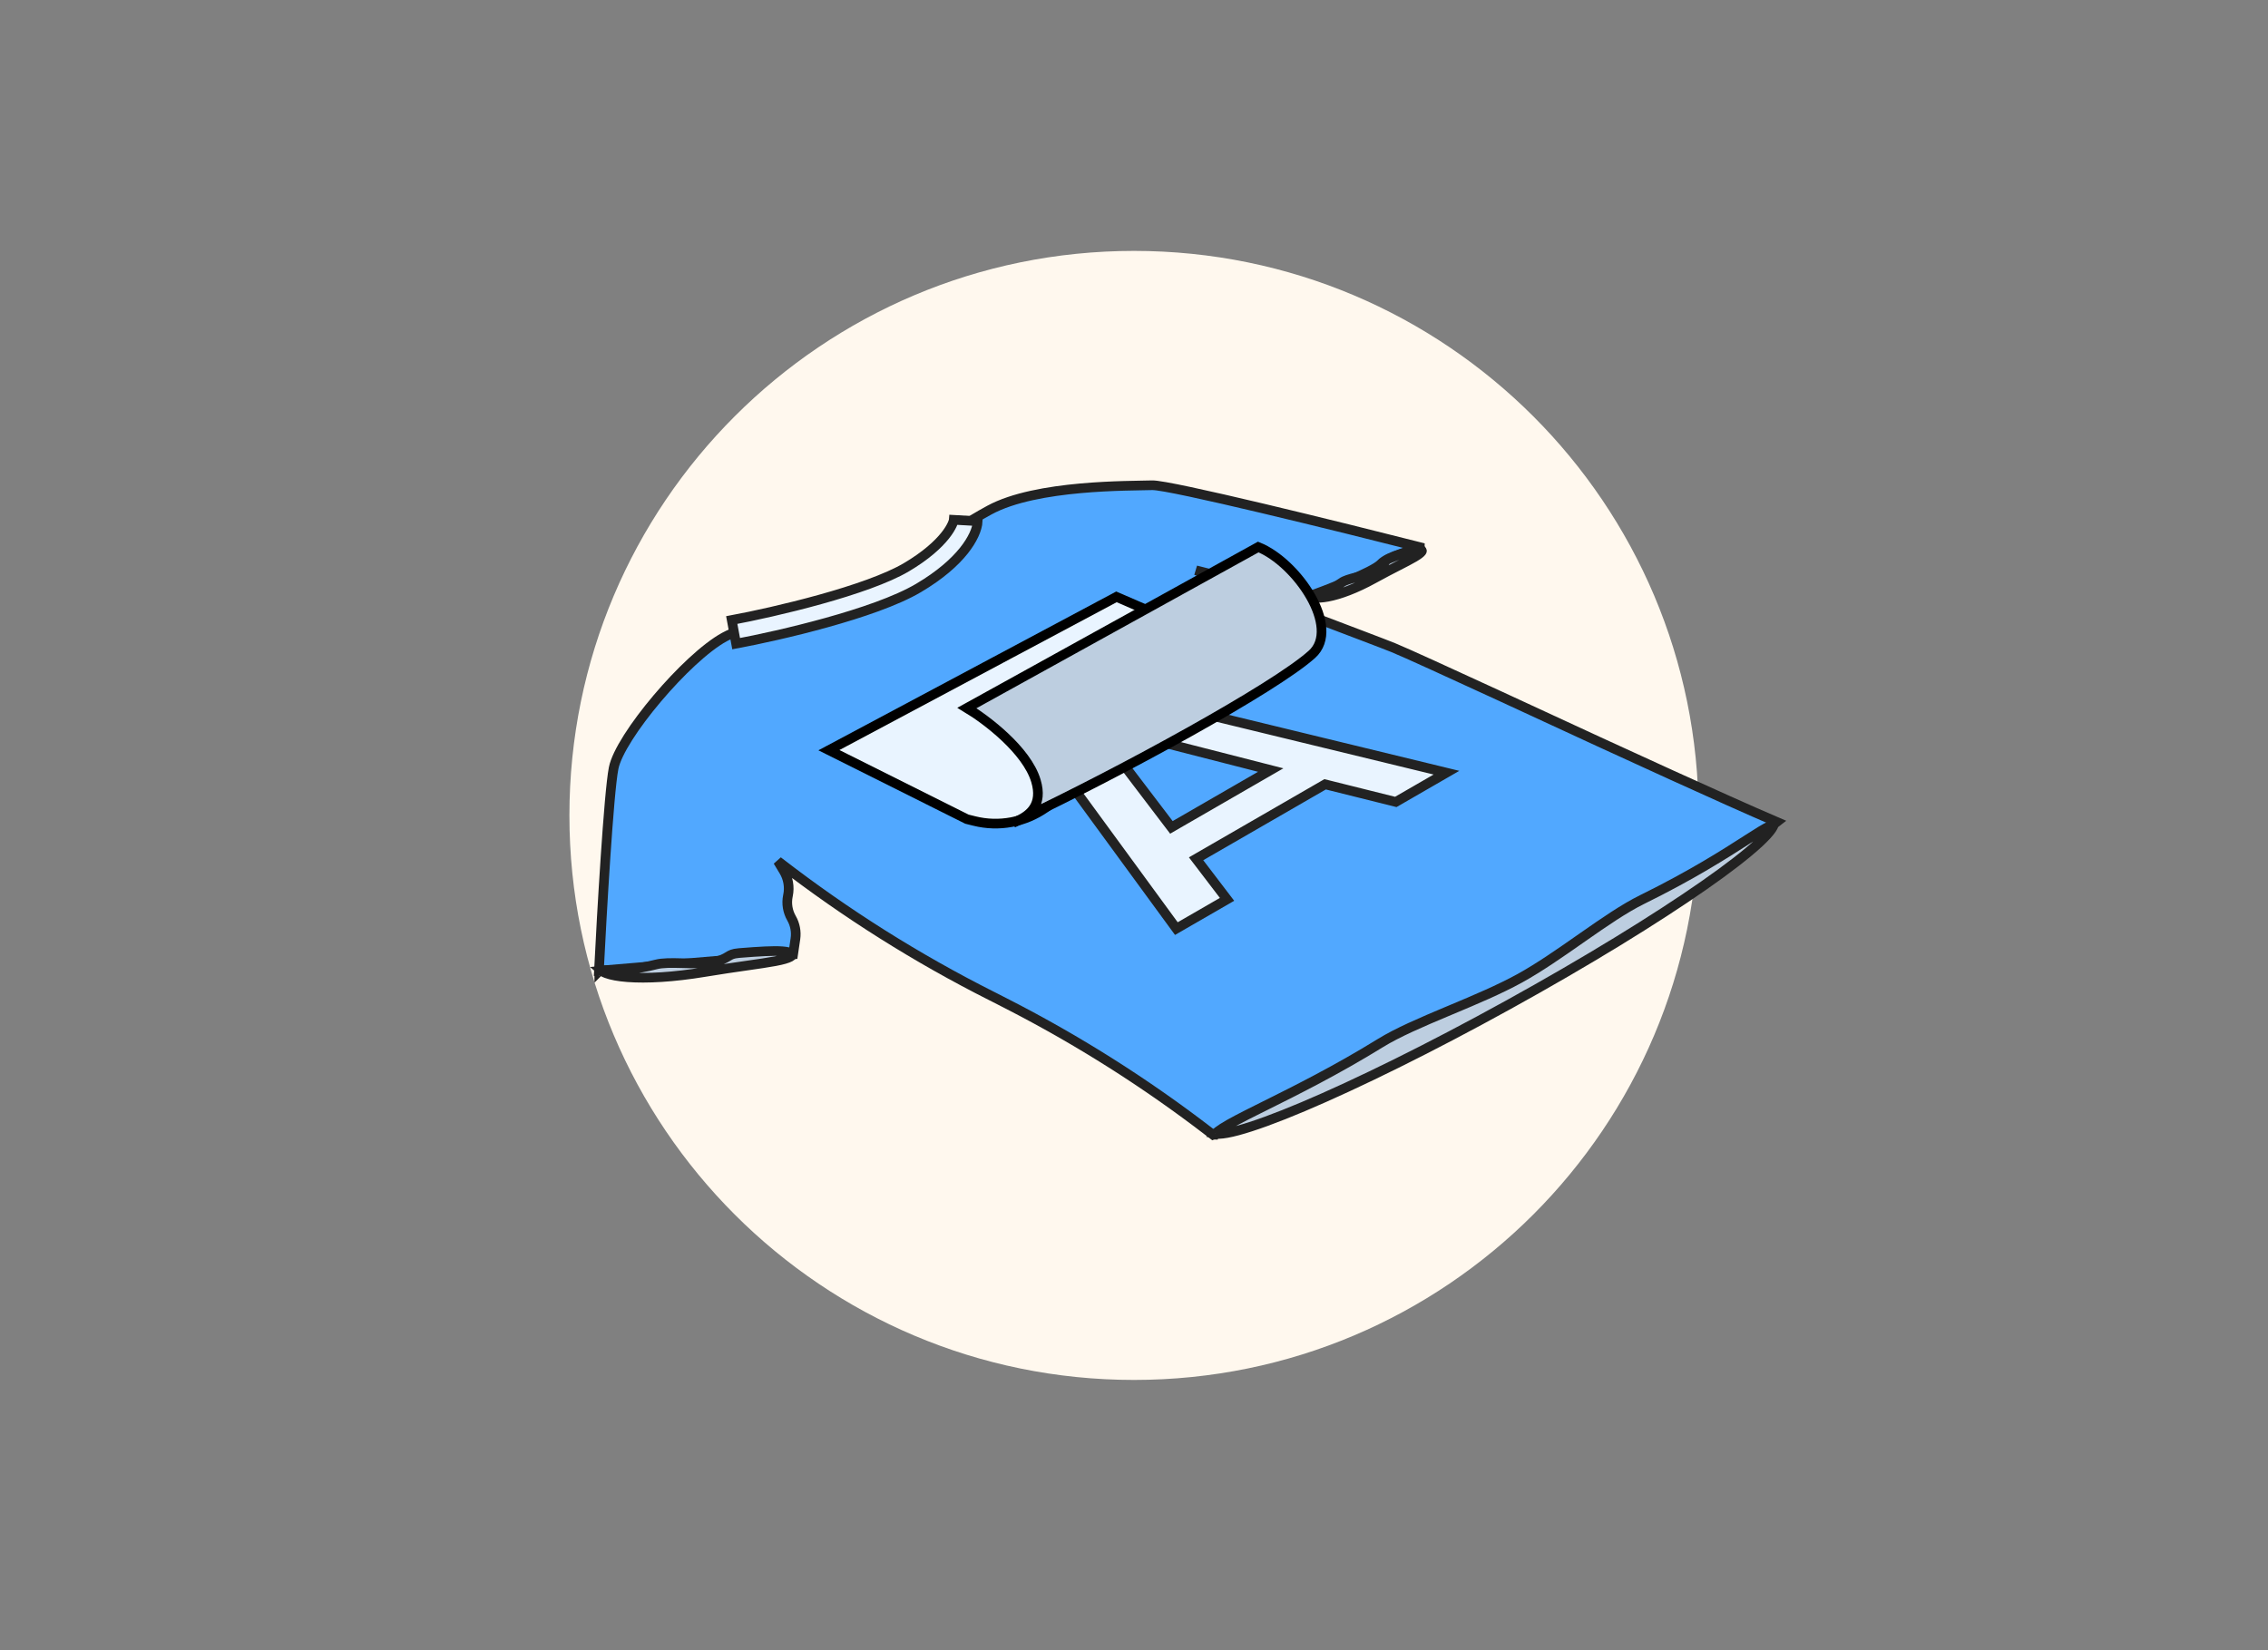 <svg width="235" height="171" viewBox="0 0 235 171" fill="none" xmlns="http://www.w3.org/2000/svg">
<rect x="0" y="0" width="235" height="171" fill="#808080" stroke="none"/>
<g clip-path="url(#clip0_3080_7676)">
<path d="M176 84.5C176 52.191 149.809 26 117.5 26C85.191 26 59 52.191 59 84.5C59 116.809 85.191 143 117.5 143C149.809 143 176 116.809 176 84.5Z" fill="#FFF8EE"/>
<mask id="mask0_3080_7676" style="mask-type:luminance" maskUnits="userSpaceOnUse" x="50" y="18" width="136" height="136">
<path d="M186 18H50V154H186V18Z" fill="white"/>
</mask>
<g mask="url(#mask0_3080_7676)">
<path d="M165.628 76.846C166.843 77.402 178.539 82.796 184.102 85.179L176.336 91.176L157.295 102.545L125.674 117.585L125.268 117.272C118.728 112.245 111.745 107.823 104.404 104.061L103.138 103.412L102.763 103.223C95.003 99.316 87.634 94.674 80.76 89.361L80.602 89.24L81.22 90.267C81.672 91.019 81.827 91.913 81.653 92.773L81.638 92.847C81.479 93.636 81.612 94.455 82.013 95.153C82.383 95.797 82.525 96.547 82.418 97.282L82.18 98.901L62.059 100.591C62.353 94.684 63.071 82.219 63.579 79.611C64.214 76.35 71.156 68.139 75.069 66.011C78.982 63.884 93.346 61.396 95.26 59.088C97.173 56.78 97.628 55.519 102.519 52.859C107.41 50.199 117.132 50.363 119.372 50.286C121.163 50.224 138.869 54.597 147.499 56.792C146.343 56.998 143.84 57.615 143.071 58.439C142.302 59.263 137.516 61.121 135.219 61.948L123.91 59.098C125.423 59.628 128.703 60.827 129.719 61.39C130.989 62.093 142.092 66.196 144.366 67.114C146.64 68.032 164.109 76.151 165.628 76.846Z" fill="#51A8FF" stroke="#222222"/>
<path fill-rule="evenodd" clip-rule="evenodd" d="M99.868 57.068C100.786 55.919 101.263 54.83 101.31 54.009L98.823 53.869C98.823 53.869 98.822 53.882 98.818 53.906C98.813 53.932 98.806 53.967 98.793 54.011C98.767 54.102 98.724 54.222 98.655 54.371C98.518 54.668 98.287 55.057 97.923 55.513C97.195 56.424 95.948 57.581 93.907 58.788C91.912 59.966 88.524 61.132 84.989 62.116C81.489 63.091 77.977 63.853 75.82 64.255L76.276 66.702C78.493 66.289 82.078 65.512 85.657 64.515C89.2 63.529 92.87 62.292 95.173 60.931C97.429 59.598 98.92 58.253 99.868 57.068Z" fill="#E9F4FF" stroke="#222222"/>
<path d="M126.704 116.892C126.312 117.141 126.064 117.337 125.931 117.484C126.019 117.502 126.146 117.513 126.321 117.507C126.766 117.494 127.408 117.381 128.242 117.158C129.902 116.715 132.216 115.87 135.026 114.683C140.639 112.311 148.171 108.605 156.286 104.124C164.402 99.644 171.552 95.246 176.549 91.758C179.051 90.013 180.999 88.505 182.258 87.337C182.891 86.749 183.329 86.267 183.578 85.897C183.702 85.711 183.763 85.578 183.786 85.492C183.788 85.484 183.79 85.476 183.792 85.469C183.729 85.475 183.608 85.503 183.403 85.593C182.899 85.815 182.162 86.281 181.06 86.989C181.016 87.017 180.972 87.046 180.927 87.074C178.745 88.475 175.349 90.656 170.135 93.225C168.31 94.125 166.232 95.556 164.052 97.079C163.935 97.161 163.817 97.244 163.699 97.326C161.642 98.764 159.511 100.253 157.482 101.373C155.375 102.536 152.816 103.61 150.343 104.648C150.201 104.707 150.06 104.767 149.918 104.826C147.297 105.927 144.819 106.987 143.035 108.087C138.475 110.902 134.256 113.003 131.118 114.566C130.858 114.695 130.606 114.821 130.362 114.943C128.754 115.746 127.507 116.382 126.704 116.892ZM183.796 85.43C183.796 85.43 183.796 85.43 183.797 85.432C183.797 85.43 183.796 85.43 183.796 85.43ZM125.852 117.588C125.848 117.595 125.847 117.598 125.848 117.598C125.848 117.598 125.85 117.594 125.852 117.588Z" fill="#BDCEE0"/>
<path d="M125.809 117.444C125.809 117.444 125.809 117.444 125.811 117.445M126.704 116.892C126.312 117.141 126.064 117.337 125.931 117.484C126.019 117.502 126.146 117.513 126.321 117.507C126.766 117.494 127.408 117.381 128.242 117.158C129.902 116.715 132.216 115.87 135.026 114.683C140.639 112.311 148.171 108.605 156.286 104.124C164.402 99.644 171.552 95.246 176.549 91.758C179.051 90.013 180.999 88.505 182.258 87.337C182.891 86.749 183.329 86.267 183.578 85.897C183.702 85.711 183.763 85.578 183.786 85.492C183.788 85.484 183.79 85.476 183.792 85.469C183.729 85.475 183.608 85.503 183.403 85.593C182.899 85.815 182.162 86.281 181.06 86.989C181.016 87.017 180.972 87.046 180.927 87.074C178.745 88.475 175.349 90.656 170.135 93.225C168.31 94.125 166.232 95.556 164.052 97.079C163.935 97.161 163.817 97.244 163.699 97.326C161.642 98.764 159.511 100.253 157.482 101.373C155.375 102.536 152.816 103.61 150.343 104.648C150.201 104.707 150.06 104.767 149.918 104.826C147.297 105.927 144.819 106.987 143.035 108.087C138.475 110.902 134.256 113.003 131.118 114.566C130.858 114.695 130.606 114.821 130.362 114.943C128.754 115.746 127.507 116.382 126.704 116.892ZM183.796 85.43C183.796 85.43 183.796 85.43 183.797 85.432C183.797 85.43 183.796 85.43 183.796 85.43ZM125.852 117.588C125.848 117.595 125.847 117.598 125.848 117.598C125.848 117.598 125.85 117.594 125.852 117.588Z" stroke="#222222"/>
<path d="M136.131 61.765C136.029 61.798 135.941 61.826 135.864 61.852C135.933 61.878 136.022 61.902 136.138 61.92C136.48 61.974 136.965 61.956 137.585 61.839C138.818 61.606 140.475 60.999 142.347 59.965C143.306 59.436 144.144 59.005 144.848 58.643L144.878 58.628C145.573 58.271 146.124 57.988 146.542 57.741C146.981 57.482 147.203 57.301 147.298 57.172C147.317 57.144 147.327 57.125 147.331 57.115C147.335 57.105 147.335 57.1 147.335 57.1C147.335 57.1 147.336 57.096 147.333 57.086C147.33 57.075 147.323 57.055 147.307 57.025C147.264 56.947 147.227 56.923 147.174 56.907C147.095 56.883 146.945 56.871 146.669 56.923C146.109 57.028 145.269 57.345 143.971 57.88C143.785 57.957 143.695 58.022 143.644 58.069C143.592 58.117 143.557 58.167 143.49 58.272C143.487 58.276 143.485 58.28 143.482 58.284C143.416 58.387 143.323 58.531 143.175 58.684C143.02 58.843 142.818 58.998 142.535 59.154C141.988 59.456 141.286 59.633 140.677 59.787C140.635 59.797 140.594 59.808 140.553 59.818C139.864 59.993 139.333 60.144 139.016 60.372C137.844 61.212 136.808 61.549 136.146 61.761L136.131 61.765ZM135.649 61.696L135.648 61.693L135.649 61.696Z" fill="#BDCEE0" stroke="#222222"/>
<path d="M63.205 100.542C62.778 100.55 62.491 100.556 62.298 100.579C62.383 100.655 62.538 100.755 62.82 100.861C63.319 101.048 64.064 101.192 65.04 101.266C66.986 101.413 69.745 101.272 73.04 100.724C74.706 100.447 76.145 100.24 77.357 100.066L77.42 100.057C78.608 99.886 79.567 99.749 80.318 99.607C81.097 99.46 81.589 99.319 81.869 99.166C82.002 99.093 82.047 99.038 82.06 99.017C82.06 99.017 82.06 99.016 82.06 99.017C82.066 99.007 82.076 98.991 82.067 98.937C82.055 98.87 82.033 98.82 81.92 98.76C81.774 98.682 81.509 98.612 81.054 98.577C80.148 98.508 78.723 98.591 76.573 98.764C76.228 98.792 76.014 98.843 75.862 98.898C75.709 98.953 75.598 99.019 75.443 99.113C75.095 99.325 74.695 99.568 73.747 99.725C72.847 99.875 71.79 99.845 70.818 99.817C70.757 99.815 70.696 99.814 70.636 99.812C69.576 99.782 68.648 99.771 67.976 99.945C65.884 100.485 64.262 100.521 63.205 100.542ZM62.097 100.621C62.096 100.621 62.096 100.622 62.096 100.622L62.097 100.621Z" fill="#BDCEE0"/>
<path d="M82.06 99.017C82.047 99.038 82.002 99.093 81.869 99.166C81.589 99.319 81.097 99.46 80.318 99.607C79.567 99.749 78.608 99.886 77.42 100.057L77.357 100.066C76.145 100.24 74.706 100.447 73.04 100.724C69.745 101.272 66.986 101.413 65.04 101.266C64.064 101.192 63.319 101.048 62.82 100.861C62.538 100.755 62.383 100.655 62.298 100.579C62.491 100.556 62.778 100.55 63.205 100.542C64.262 100.521 65.884 100.485 67.976 99.945C68.648 99.771 69.576 99.782 70.636 99.812C70.696 99.814 70.757 99.815 70.818 99.817C71.79 99.845 72.847 99.875 73.747 99.725C74.695 99.568 75.095 99.325 75.443 99.113C75.598 99.019 75.709 98.953 75.862 98.898C76.014 98.843 76.228 98.792 76.573 98.764C78.723 98.591 80.148 98.508 81.054 98.577C81.509 98.612 81.774 98.682 81.92 98.76C82.033 98.82 82.055 98.87 82.067 98.937C82.076 98.991 82.066 99.007 82.06 99.017ZM82.06 99.017C82.06 99.016 82.06 99.017 82.06 99.017ZM62.097 100.621C62.096 100.621 62.096 100.622 62.096 100.622L62.097 100.621Z" stroke="#222222"/>
<path d="M124.102 89.216L123.933 88.995L124.229 88.823L137.009 81.445L137.303 81.275L137.685 81.371L144.624 83.103L149.876 80.071L111.654 70.785L105.766 74.184L121.889 96.229L127.14 93.198L124.102 89.216ZM116.909 76.021L116.919 76.023L116.929 76.026L130.85 79.59L131.666 79.799L131.035 80.163L122.009 85.374L121.376 85.74L121.015 85.266L114.886 77.211C114.533 76.782 114.188 76.362 113.336 75.647L114.188 75.156C115.43 75.649 116.15 75.845 116.909 76.021Z" fill="#E9F4FF" stroke="#222222"/>
<path d="M115.679 61.85L130.376 68.205L108.322 83.712C106.184 85.215 103.498 85.715 100.962 85.081L100.188 84.888L85.889 77.738L115.679 61.85Z" fill="#E9F4FF" stroke="black"/>
<path d="M135.936 67.807C139.016 65.036 134.345 58.274 130.374 56.685L100.188 73.368C102.173 74.56 106.384 77.737 107.337 80.915C108.087 83.415 106.673 84.439 105.65 84.957C105.492 85.031 105.336 85.105 105.182 85.177C105.096 85.216 105.019 85.252 104.953 85.284C105.029 85.249 105.105 85.213 105.182 85.177C105.319 85.115 105.479 85.043 105.65 84.957C116.132 79.993 132.05 71.304 135.936 67.807Z" fill="#BDCEE0"/>
<path d="M105.65 84.957C106.673 84.439 108.087 83.415 107.337 80.915C106.384 77.737 102.173 74.56 100.188 73.368L130.374 56.685C134.345 58.274 139.016 65.036 135.936 67.807C132.05 71.304 116.132 79.993 105.65 84.957ZM105.65 84.957C105.492 85.031 105.336 85.105 105.182 85.177M105.65 84.957C105.479 85.043 105.319 85.115 105.182 85.177M105.182 85.177C105.096 85.216 105.019 85.252 104.953 85.284C105.029 85.249 105.105 85.213 105.182 85.177Z" stroke="black"/>
</g>
</g>
<defs>
<clipPath id="clip0_3080_7676">
<rect width="235" height="171" fill="white"/>
</clipPath>
</defs>
</svg>
